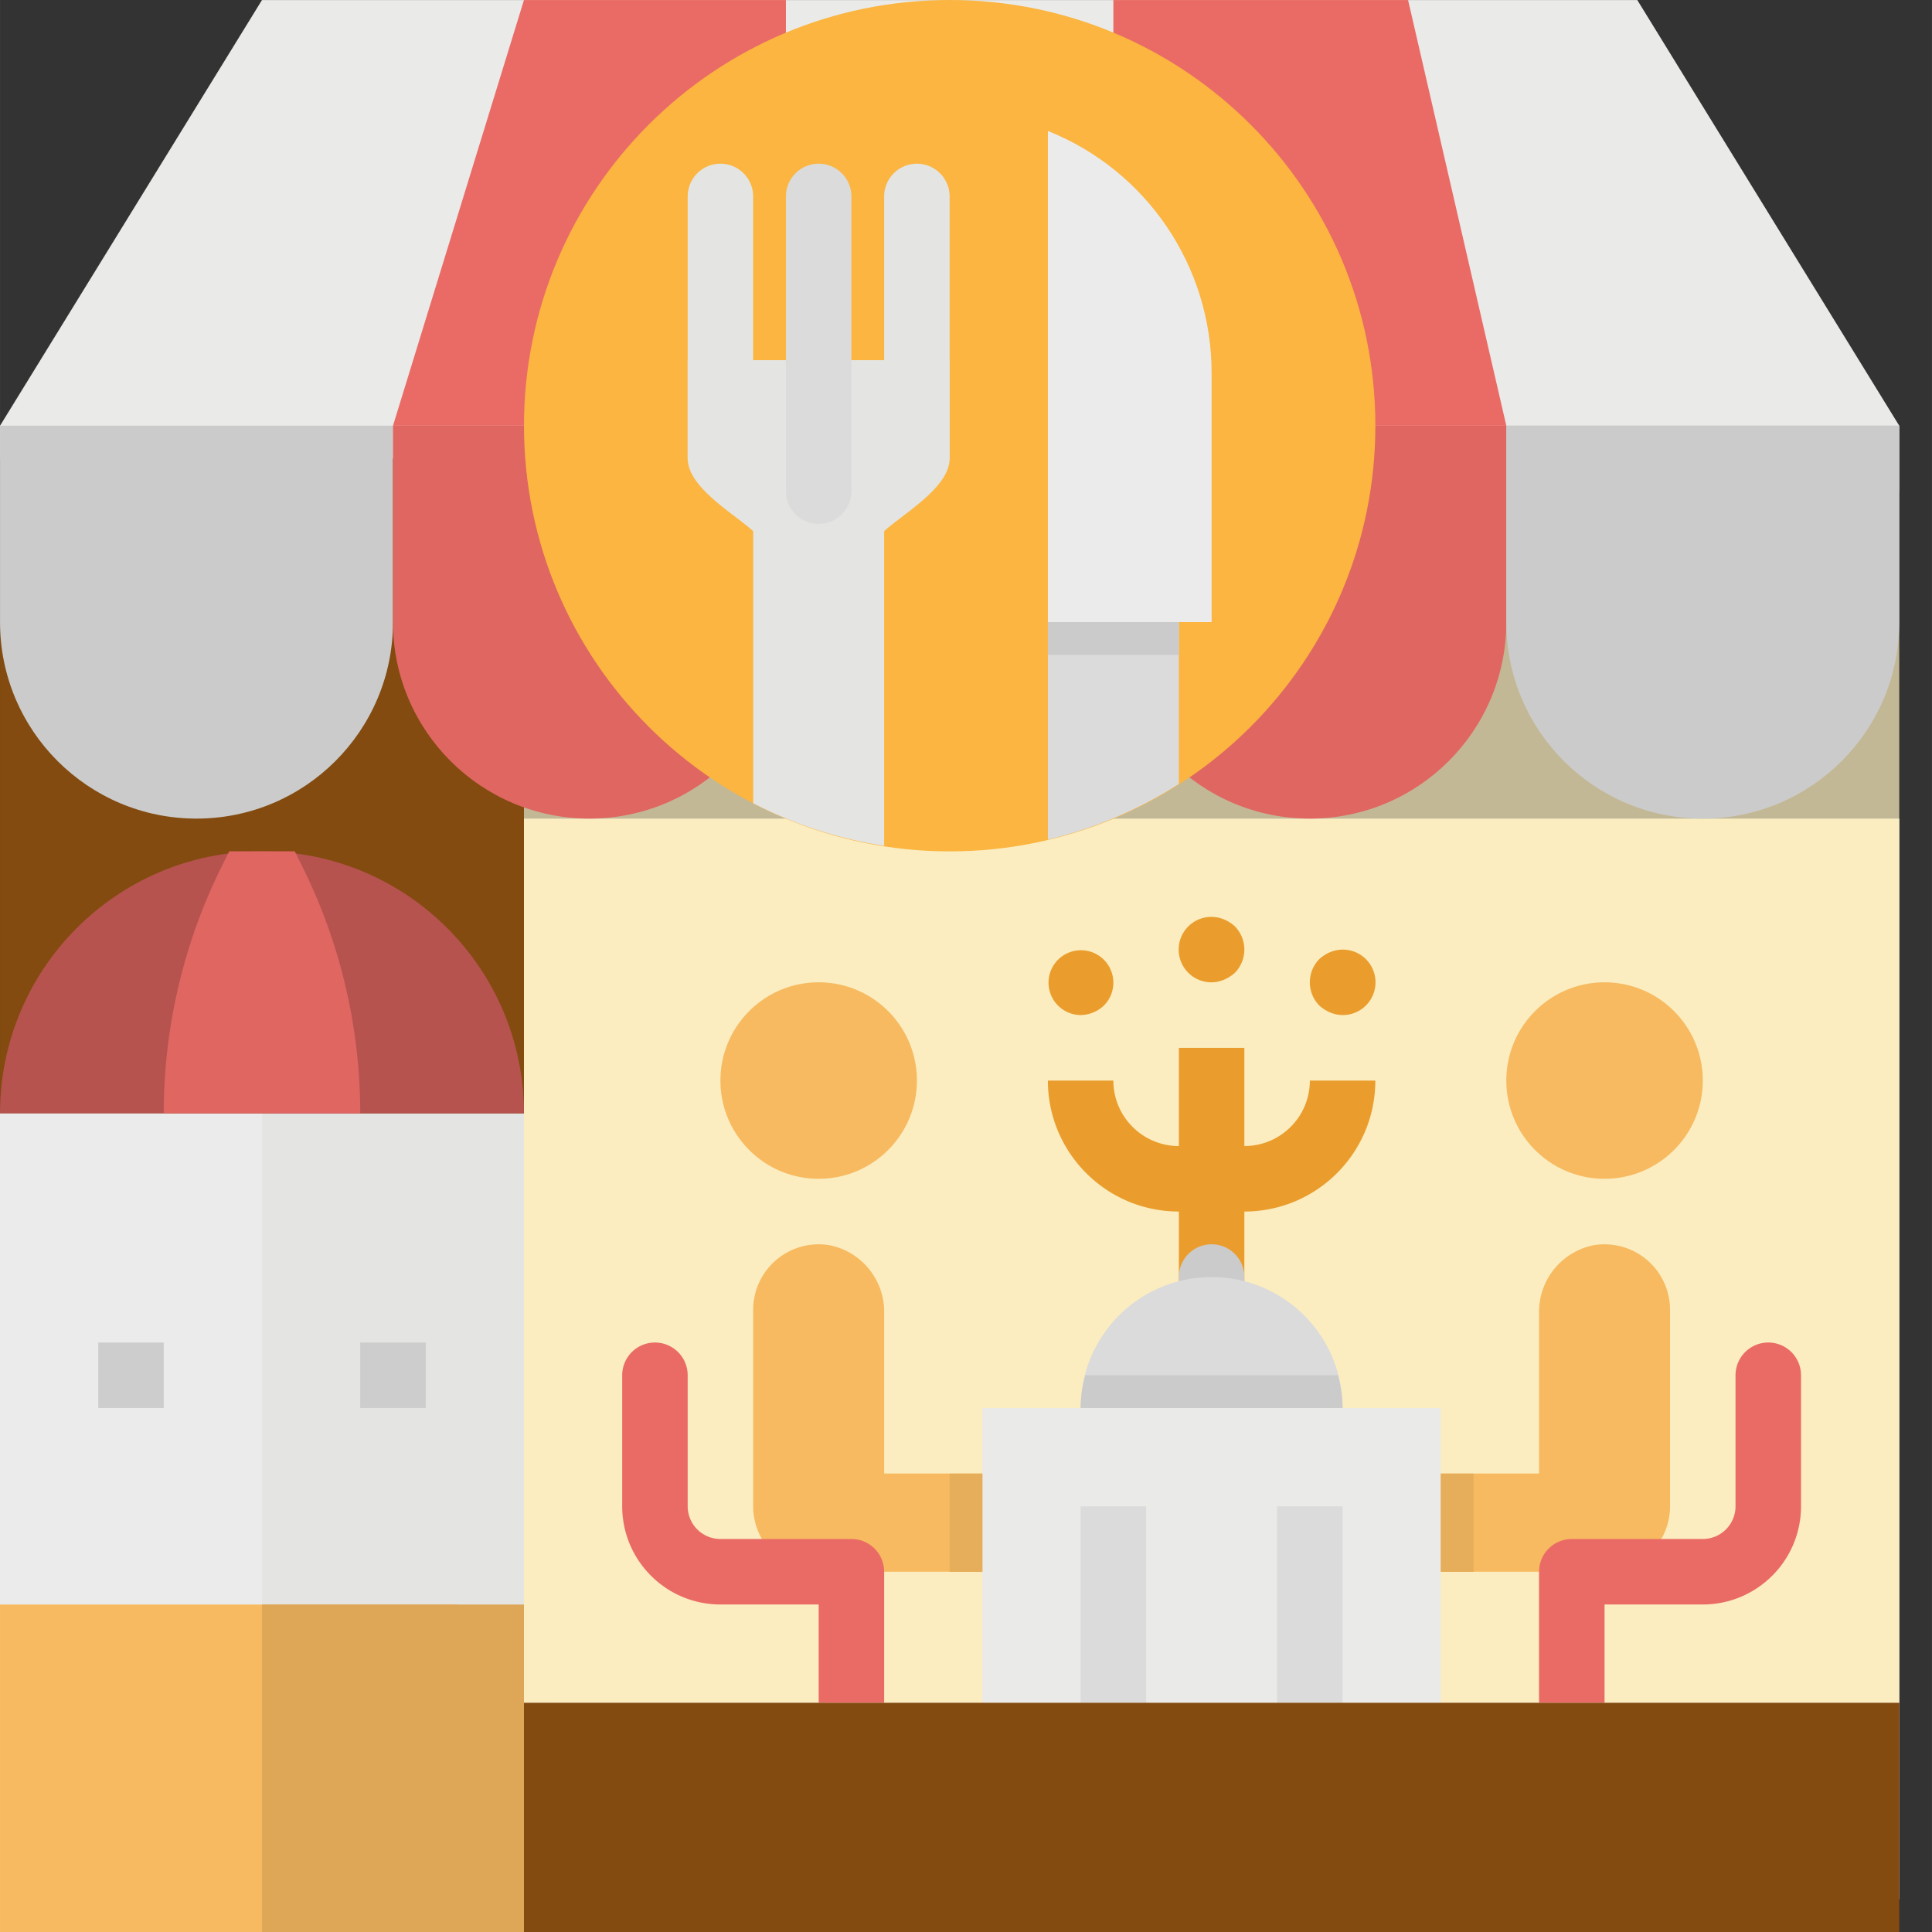 <svg xmlns="http://www.w3.org/2000/svg" version="1.1" xmlns:xlink="http://www.w3.org/1999/xlink" width="512" height="512" x="0" y="0" viewBox="0 0 472 472.008" style="enable-background:new 0 0 512 512" xml:space="preserve"><rect x="0" y="0" width="472" height="472.008" fill="#333333" stroke="none"/><g><path fill="#EAEAE8" d="M464.004 120.008h-464v-16l64-104h336l64 104zm0 0" opacity="1" data-original="#eaeae8"></path><path fill="#C3B895" d="M128.004 104.008h336v96h-336zm0 0" opacity="1" data-original="#c3b895"></path><path fill="#EBEBEB" d="M128.004 200.008h336v264h-336zm0 0" opacity="1" data-original="#ebebeb"></path><path fill="#834B10" d="M.004 112.008h128v360h-128zm0 0" opacity="1" data-original="#834b10"></path><path fill="#E4E4E2" d="M.004 272.008h136v200h-136zm0 0" opacity="1" data-original="#e4e4e2"></path><path fill="#EBEBEB" d="M.004 272.008h64v200h-64zm0 0" opacity="1" data-original="#ebebeb"></path><path fill="#CDCDCD" d="M24.004 327.992h16v16h-16zM88.004 327.992h16v16h-16zm0 0" opacity="1" data-original="#cdcdcd"></path><path fill="#F7BA61" d="M.004 392.008h112v80h-112zm0 0" opacity="1" data-original="#f7ba61"></path><path fill="#DEA757" d="M64.004 392.008h64v80h-64zm0 0" opacity="1" data-original="#dea757"></path><path fill="#B6534F" d="M64.004 207.992c35.348 0 64 28.653 64 64h-128c0-35.347 28.652-64 64-64zm0 0" opacity="1" data-original="#b6534f"></path><path fill="#E06661" d="m56.004 207.992-1.688 3.375a135.477 135.477 0 0 0-14.312 60.625h48a135.477 135.477 0 0 0-14.313-60.625l-1.687-3.375zm0 0" opacity="1" data-original="#e06661"></path><path fill="#FBEDBF" d="M128.004 200.008h336v216h-336zm0 0" opacity="1" data-original="#fbedbf"></path><path fill="#F7BA61" d="M389.316 304.223c-7.882 1.593-13.492 8.601-13.312 16.64v39.13h-32v24h48c8.836 0 16-7.165 16-16v-48a16.008 16.008 0 0 0-18.688-15.77zM392.004 287.992c-13.254 0-24-10.746-24-24s10.746-24 24-24 24 10.746 24 24-10.746 24-24 24zm0 0" opacity="1" data-original="#f7ba61"></path><path fill="#EA6B65" d="M416.004 391.992c13.254 0 24-10.746 24-24v-32a8 8 0 0 0-16 0v32a8 8 0 0 1-8 8h-32a8 8 0 0 0-8 8v32h16v-24zm0 0" opacity="1" data-original="#ea6b65"></path><path fill="#F7BA61" d="M202.691 304.223c7.883 1.593 13.493 8.601 13.313 16.64v39.13h40v24h-56c-8.836 0-16-7.165-16-16v-48a16.008 16.008 0 0 1 18.688-15.77zM200.004 287.992c-13.254 0-24-10.746-24-24s10.746-24 24-24 24 10.746 24 24-10.746 24-24 24zm0 0" opacity="1" data-original="#f7ba61"></path><path fill="#EA6B65" d="M208.004 375.992h-32a8 8 0 0 1-8-8v-32a8 8 0 0 0-16 0v32c0 13.254 10.746 24 24 24h24v24h16v-32a8 8 0 0 0-8-8zm0 0" opacity="1" data-original="#ea6b65"></path><g fill="#EA9D2D"><path d="M288.004 256.008h16v64h-16zm0 0" fill="#EA9D2D" opacity="1" data-original="#ea9d2d"></path><path d="M304.004 295.992h-16c-17.672 0-32-14.328-32-32h16c0 8.836 7.164 16 16 16h16c8.836 0 16-7.164 16-16h16c0 17.672-14.328 32-32 32zM296.004 239.992a7.995 7.995 0 0 1-7.434-4.933 7.996 7.996 0 0 1 1.754-8.746 7.997 7.997 0 0 1 8.719-1.688 9.165 9.165 0 0 1 2.64 1.688 8.112 8.112 0 0 1 0 11.359 9.54 9.54 0 0 1-2.64 1.68 8.115 8.115 0 0 1-3.04.64zM328.004 247.992a8.115 8.115 0 0 1-3.04-.64 9.54 9.54 0 0 1-2.64-1.68 8.112 8.112 0 0 1 0-11.36 9.165 9.165 0 0 1 2.64-1.687 7.997 7.997 0 0 1 8.72 1.688 7.996 7.996 0 0 1 1.753 8.746 7.995 7.995 0 0 1-7.433 4.933zM264.004 247.992a7.922 7.922 0 0 1-7.7-6.433 7.92 7.92 0 0 1 14.375-5.871 7.92 7.92 0 0 1-.995 9.984 8.455 8.455 0 0 1-5.68 2.32zm0 0" fill="#EA9D2D" opacity="1" data-original="#ea9d2d"></path></g><path fill="#EAEAE8" d="M240.004 344.008h112v72h-112zm0 0" opacity="1" data-original="#eaeae8"></path><path fill="#DBDBDB" d="M264.004 368.008h16v48h-16zM312.004 368.008h16v48h-16zm0 0" opacity="1" data-original="#dbdbdb"></path><path fill="#E6AD5A" d="M232.004 360.008h8v24h-8zM352.004 360.008h8v24h-8zm0 0" opacity="1" data-original="#e6ad5a"></path><path fill="#CBCBCB" d="M296.004 335.992a8 8 0 0 1-8-8v-16a8 8 0 0 1 16 0v16a8 8 0 0 1-8 8zm0 0" opacity="1" data-original="#cbcbcb"></path><path fill="#DBDBDB" d="M328.004 343.992h-64c0-17.672 14.328-32 32-32s32 14.328 32 32zm0 0" opacity="1" data-original="#dbdbdb"></path><path fill="#CBCBCB" d="M265.133 335.992a31.84 31.84 0 0 0-1.13 8h64a31.84 31.84 0 0 0-1.128-8zm0 0" opacity="1" data-original="#cbcbcb"></path><path fill="#834B10" d="M128.004 416.008h336v56h-336zm0 0" opacity="1" data-original="#834b10"></path><path fill="#CBCBCB" d="M.004 103.992h96v48c0 26.508-21.488 48-48 48-26.508 0-48-21.492-48-48zm0 0" opacity="1" data-original="#cbcbcb"></path><path fill="#E06661" d="M96.004 103.992h96v48c0 26.508-21.488 48-48 48-26.508 0-48-21.492-48-48zM272.004 103.992h96v48c0 26.508-21.488 48-48 48-26.508 0-48-21.492-48-48zm0 0" opacity="1" data-original="#e06661"></path><path fill="#CBCBCB" d="M368.004 103.992h96v48c0 26.508-21.488 48-48 48-26.508 0-48-21.492-48-48zm0 0" opacity="1" data-original="#cbcbcb"></path><path fill="#EA6B65" d="m128.004.008-32 104h96v-104zM344.004.008l24 104h-96v-104zm0 0" opacity="1" data-original="#ea6b65"></path><path fill="#FBB540" d="M336.012 104c0 57.438-46.563 104-104 104s-104-46.563-104-104 46.562-104 104-104 104 46.563 104 104zm0 0" opacity="1" data-original="#fbb540"></path><path fill="#EBEBEB" d="M296.004 151.992h-40v-120c24.16 9.664 40 33.063 40 59.078zm0 0" opacity="1" data-original="#ebebeb"></path><path fill="#DBDBDB" d="M288.004 191.52v-39.528h-32v53.145a103.84 103.84 0 0 0 32-13.617zm0 0" opacity="1" data-original="#dbdbdb"></path><path fill="#E4E4E2" d="M232.004 87.992h-64v24c0 7.078 11.121 13.375 16 17.77v66.476a103.452 103.452 0 0 0 32 10.403v-76.88c4.871-4.394 16-10.69 16-17.769zm0 0" opacity="1" data-original="#e4e4e2"></path><path fill="#DBDBDB" d="M200.004 127.992a8 8 0 0 1-8-8v-72a8 8 0 0 1 16 0v72a8 8 0 0 1-8 8zm0 0" opacity="1" data-original="#dbdbdb"></path><path fill="#E4E4E2" d="M232.004 111.992h-16v-64a8 8 0 0 1 16 0zM184.004 111.992h-16v-64a8 8 0 0 1 16 0zm0 0" opacity="1" data-original="#e4e4e2"></path><path fill="#CBCBCB" d="M256.012 151.992h32v8h-32zm0 0" opacity="1" data-original="#cbcbcb"></path></g></svg>